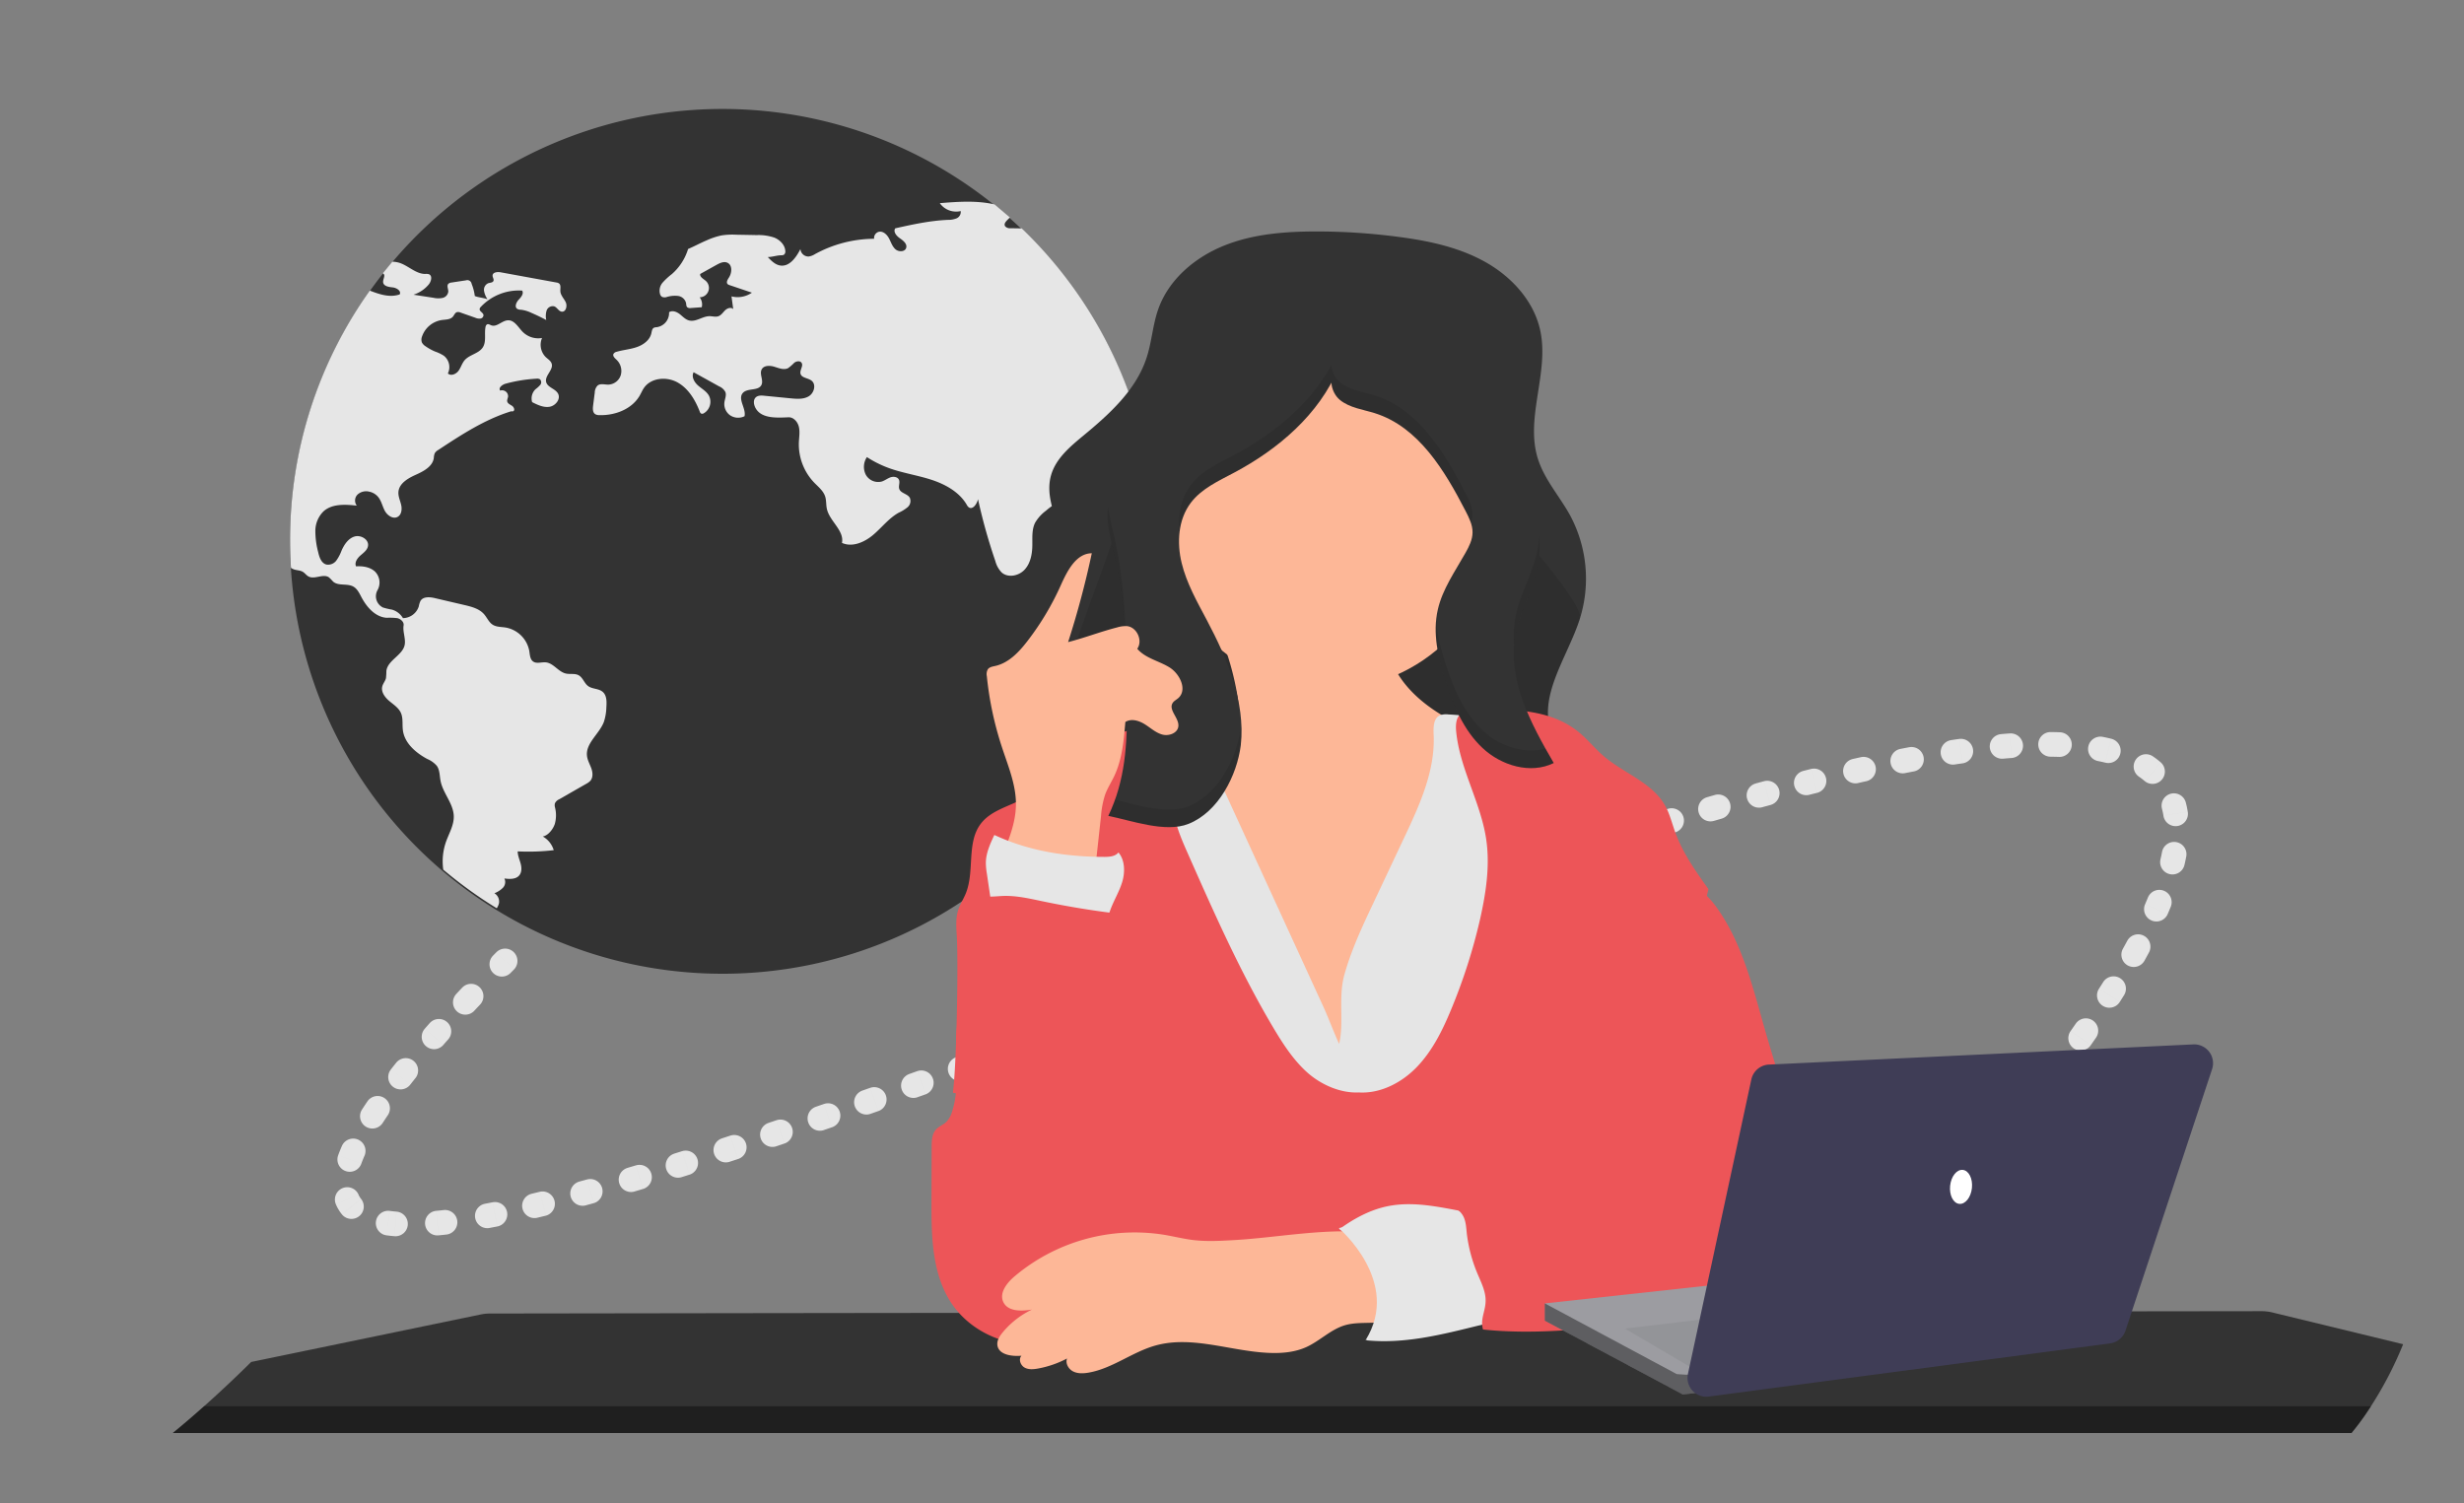 <svg width="600" height="366" fill="none" xmlns="http://www.w3.org/2000/svg"><rect width="100%" height="100%" fill="#808080" stroke="none"/><g clip-path="url(#clip0)"><path d="M281.223 131.822v.63c-.015 1.583-.06 3.159-.136 4.727a105.29 105.29 0 01-104.469 99.94A105.292 105.292 0 0170.636 131.822a104.768 104.768 0 0119.361-60.861 95.851 95.851 0 013.152-4.219 105.314 105.314 0 01155.648-10.93 105.003 105.003 0 0132.06 67.157c.244 2.922.366 5.873.366 8.853z" fill="#333"/><path d="M93.21 66.558c.051.022.1.05.143.086.567.465-.144 1.36-.057 2.096.1.944 1.364 1.152 2.32 1.245.955.1 2.161.865 1.709 1.71-2.4.822-4.827.014-7.276-.923a104.346 104.346 0 00-19.413 60.781c0 2.261.072 4.502.216 6.724.2.146.42.264.653.351.718.272 1.552.222 2.212.608.525.308.877.851 1.4 1.137 1.502.816 3.585-.751 4.985.222.362.328.705.677 1.027 1.044 1.293 1.116 3.419.365 4.913 1.202.962.537 1.458 1.61 1.975 2.583 1.285 2.432 3.368 4.821 6.119 5.014a16.48 16.48 0 012.6.086c.847.193 1.68.93 1.544 1.781-.237 1.466.488 3.069.294 4.535-.352 2.683-4.165 3.856-4.488 6.538a16.08 16.08 0 01-.1 1.767c-.173.701-.705 1.274-.892 1.975-.359 1.323.597 2.646 1.638 3.533 1.049.895 2.298 1.667 2.873 2.912.603 1.323.309 2.861.503 4.299.43 3.14 3.153 5.465 5.954 6.967a6.232 6.232 0 012.327 1.688c.718 1.038.646 2.404.89 3.641.589 3.026 3.146 5.523 3.218 8.606.05 2.196-1.171 4.185-1.904 6.252a14.383 14.383 0 00-.653 6.753 106.114 106.114 0 0013.021 9.406c.249-.366.431-.773.539-1.202a2.374 2.374 0 00-1.114-2.46 5.917 5.917 0 002.062-1.317 2.006 2.006 0 00.373-2.274c1.264.157 2.765.236 3.598-.73.668-.772.625-1.931.359-2.911-.265-.987-.711-1.939-.718-2.962 2.929.142 5.864.044 8.777-.293a5.682 5.682 0 00-2.672-3.334c1.322-.221 2.521-1.795 2.937-3.061a7.756 7.756 0 00.058-3.956 2.09 2.09 0 01-.043-1.03 2.031 2.031 0 011.048-1.009c2.184-1.251 4.367-2.501 6.55-3.748.39-.196.744-.454 1.049-.765.682-.809.582-2.018.23-3.012-.352-.994-.912-1.931-1.049-2.976-.402-3.126 2.959-5.372 4.094-8.319.386-1.177.594-2.404.618-3.641.093-1.331.1-2.869-.92-3.72-.983-.822-2.513-.636-3.54-1.402-.941-.701-1.264-2.053-2.291-2.618-.934-.515-2.098-.186-3.139-.429-1.824-.422-2.973-2.518-4.841-2.711-1.048-.115-2.241.4-3.102-.208-.762-.543-.79-1.623-.934-2.539a7.087 7.087 0 00-1.969-3.766 7.135 7.135 0 00-3.777-1.971c-1.084-.172-2.262-.107-3.189-.701-.933-.601-1.357-1.724-2.097-2.561-1.178-1.338-3.045-1.817-4.79-2.225-2.37-.55-4.738-1.104-7.103-1.659-1.257-.301-2.88-.458-3.563.644a4.83 4.83 0 00-.416 1.323 4.104 4.104 0 01-1.462 2.068 4.13 4.13 0 01-2.402.822 4.567 4.567 0 00-2.686-2.075 16.852 16.852 0 01-2.184-.515 3.047 3.047 0 01-1.696-3.055c.044-.412.171-.811.375-1.172a3.782 3.782 0 00-.654-4.557c-1.206-1.08-2.951-1.345-4.575-1.237-.423-.923.288-1.96 1.049-2.633.768-.665 1.695-1.323 1.86-2.325.266-1.573-1.752-2.768-3.282-2.303-1.53.472-2.507 1.953-3.153 3.412a10.27 10.27 0 01-1.271 2.425 2.503 2.503 0 01-2.413.987c-1.264-.322-1.746-1.817-2.026-3.076a19.974 19.974 0 01-.675-5.157 6.72 6.72 0 011.954-4.693c2.09-1.917 5.307-1.731 8.13-1.423a2.06 2.06 0 01.215-2.719 3.099 3.099 0 011.322-.69 3.104 3.104 0 011.494.004 3.862 3.862 0 012.176 1.294c.804.973 1.034 2.297 1.637 3.398.61 1.109 1.975 2.053 3.089 1.46.97-.515 1.12-1.846.883-2.912-.244-1.059-.754-2.096-.668-3.183.165-2.067 2.327-3.319 4.23-4.17 1.904-.852 4.08-2.003 4.381-4.063a3.8 3.8 0 01.23-1.174 2.3 2.3 0 01.855-.801c5.552-3.655 11.204-7.361 17.553-9.356.33-.108.366.007.704-.072.474-.272.158-1.023-.295-1.323-.452-.3-1.056-.537-1.17-1.066-.079-.386.15-.773.208-1.166a1.447 1.447 0 00-.566-1.244 1.466 1.466 0 00-1.352-.23c-.51-.672.496-1.452 1.315-1.68a36.021 36.021 0 017.505-1.217 1.34 1.34 0 01.854.143 1.009 1.009 0 01.065 1.388c-.345.382-.728.73-1.142 1.037a3.117 3.117 0 00-.819 3.14c1.329.673 2.766 1.367 4.238 1.13 1.465-.235 2.765-1.88 2.075-3.19-.639-1.223-2.571-1.502-2.901-2.84-.388-1.566 1.838-2.96 1.336-4.492-.216-.672-.891-1.073-1.408-1.552a4.215 4.215 0 01-.926-4.678 5.357 5.357 0 01-4.683-1.46c-1.121-1.123-2.011-2.904-3.606-2.847-1.457.043-2.714 1.739-4.079 1.224-.338-.13-.689-.387-1.013-.236a.842.842 0 00-.38.622c-.345 1.652.251 3.534-.654 4.964-.984 1.553-3.26 1.767-4.453 3.17-.646.758-.897 1.78-1.494 2.582-.596.8-1.853 1.316-2.571.615a3.518 3.518 0 00-.962-4.292 9.277 9.277 0 00-2.126-1.03 12.602 12.602 0 01-2.377-1.316 2.348 2.348 0 01-.869-.93 2.13 2.13 0 01.057-1.474 6.023 6.023 0 011.85-2.646 6.054 6.054 0 012.955-1.317c.948-.129 2.054-.086 2.686-.808.33-.38.503-.959.991-1.109a1.45 1.45 0 01.912.107l3.548 1.245c.395.18.832.252 1.264.207a.846.846 0 00.74-.894c-.115-.586-1.02-.865-.934-1.459a.925.925 0 01.295-.5 12.695 12.695 0 014.586-3.1 12.74 12.74 0 015.476-.856c.445.736-.259 1.602-.855 2.224-.589.63-1.063 1.745-.345 2.225a1.9 1.9 0 00.941.214 8.228 8.228 0 012.514.759 47.95 47.95 0 013.613 1.745 4.511 4.511 0 01.086-2.318 1.577 1.577 0 011.867-1.008c.704.272 1.063 1.202 1.817 1.287.999.115 1.394-1.359.977-2.274-.417-.916-1.25-1.674-1.314-2.683-.051-.672.208-1.51-.331-1.917a1.428 1.428 0 00-.639-.229c-4.51-.823-9.023-1.648-13.538-2.475-.804-.15-1.961-.036-1.997.773-.021.458.388.908.209 1.323-.194.444-.826.408-1.286.565a1.74 1.74 0 00-1.006 1.838c.123.744.413 1.451.848 2.068-.883-.365-2.212-.43-3.096-.801a11.824 11.824 0 00-.775-2.969 1.053 1.053 0 00-1.372-.844c-1.163.179-2.327.35-3.49.53a1.355 1.355 0 00-.798.307c-.452.48-.007 1.245-.021 1.903a1.791 1.791 0 01-1.386 1.538 5.244 5.244 0 01-2.212-.029l-4.884-.751a7.997 7.997 0 003.691-2.46c.647-.76.991-2.175.058-2.533a2.24 2.24 0 00-.848-.064c-2.212.014-3.957-1.825-6.025-2.604a5.945 5.945 0 00-2.033-.372l-2.313 2.825zm187.877 70.528a2.594 2.594 0 01-2.193 1.04c-2.242-.194-3.188-3.428-5.409-3.794a.862.862 0 00-.587.057c-.33.179-.387.624-.408.997-.093 1.85-.172 3.772.551 5.479 1.053 2.496 3.783 4.59 3.21 7.237-3.081-1.427-4.685-4.891-5.409-8.212-.731-3.321-.845-6.806-2.149-9.947-.996 1.269-3.074.222-3.976-1.112-.86-1.262-1.39-2.725-2.221-4.009-.831-1.277-2.106-2.424-3.625-2.496-1.598-.072-2.988 1.026-4.205 2.066a9.722 9.722 0 00-2.615 2.911c-.853 1.722-.631 3.744-.674 5.659-.043 2.065-.48 4.253-1.891 5.773-1.411 1.514-4.012 2.044-5.567.674a6.285 6.285 0 01-1.554-2.804 136.616 136.616 0 01-4.213-15.046c-.257 1.162-1.282 2.661-2.256 1.979a2.004 2.004 0 01-.516-.674c-1.82-3.077-5.18-4.927-8.583-6.039-3.395-1.104-6.97-1.62-10.33-2.84a26.381 26.381 0 01-5.366-2.675 4.242 4.242 0 00-.258 4.318 3.459 3.459 0 003.883 1.628c.745-.244 1.376-.761 2.113-1.019.738-.251 1.734-.129 2.057.588.315.682-.158 1.506.078 2.224.351 1.083 1.992 1.169 2.565 2.158a2.001 2.001 0 01-.537 2.31 9.696 9.696 0 01-2.164 1.334c-2.407 1.341-4.119 3.629-6.225 5.407-2.107 1.786-5.08 3.084-7.587 1.944.595-3.034-3.009-5.257-3.675-8.277-.222-.996-.108-2.051-.416-3.019-.451-1.406-1.698-2.367-2.715-3.428a13.476 13.476 0 01-3.689-9.79c.057-1.248.286-2.517 0-3.736-.28-1.212-1.29-2.388-2.536-2.338-2.845.129-6.434.344-7.924-2.087-.537-.868-.766-2.137.007-2.804.545-.466 1.347-.424 2.056-.352 2.142.208 4.277.423 6.419.631 1.498.144 3.117.266 4.406-.516 1.29-.782 1.849-2.869.652-3.794-.867-.674-2.428-.638-2.686-1.707-.208-.896.781-1.907.243-2.66-.379-.531-1.239-.388-1.762.014-.457.474-.953.908-1.483 1.298-1.025.53-2.242.021-3.346-.323-1.103-.344-2.579-.373-3.109.653-.602 1.14.523 2.646-.064 3.794-.788 1.513-3.439.652-4.542 1.958-1.261 1.491.859 3.729.437 5.637a3.512 3.512 0 01-3.461-.194 3.35 3.35 0 01-1.447-3.127c.101-.86.552-1.743.251-2.553a2.976 2.976 0 00-1.512-1.384 2013.648 2013.648 0 00-6.232-3.45c-.581 1.076.15 2.403 1.067 3.213.91.803 2.056 1.413 2.658 2.474a3.257 3.257 0 01-1.218 4.289.75.75 0 01-.623.108.86.86 0 01-.401-.538c-1.096-2.819-2.751-5.594-5.388-7.064-2.643-1.478-6.433-1.17-8.167 1.305-.408.588-.687 1.262-1.046 1.886-1.898 3.306-5.982 4.87-9.793 4.769a1.88 1.88 0 01-1.067-.251c-.617-.423-.588-1.326-.495-2.072.136-1.055.265-2.102.401-3.156a2.532 2.532 0 01.695-1.728c.71-.56 1.727-.208 2.63-.223a3.31 3.31 0 003.016-2.33 3.75 3.75 0 00-1.046-3.73c-.409-.387-.96-.875-.745-1.398a1.164 1.164 0 01.809-.546c1.612-.466 3.324-.588 4.908-1.147 1.59-.552 3.13-1.685 3.51-3.328.115-.502.165-1.111.616-1.362a2 2 0 01.716-.144 3.487 3.487 0 002.988-3.636c.759-.53 1.827-.136 2.565.43.73.567 1.382 1.313 2.278 1.557 1.669.459 3.281-1.026 5.015-1.033.73 0 1.482.258 2.163.007.695-.25 1.11-.94 1.641-1.449.537-.516 1.468-.824 1.963-.272-.144-1.04-.28-2.073-.423-3.106a6.09 6.09 0 004.965-.903l-5.409-1.83a1.166 1.166 0 01-.509-.272c-.394-.423 0-1.083.315-1.563.767-1.155.896-3.055-.365-3.629-.86-.395-1.841.079-2.665.538-1.318.731-2.636 1.47-3.955 2.202-.121.753.796 1.183 1.362 1.685a2.289 2.289 0 01-.204 3.58 2.28 2.28 0 01-1.287.415 2.86 2.86 0 01.509 2.417l-2.658.193a1.142 1.142 0 01-.859-.172c-.287-.25-.244-.696-.316-1.068a2.304 2.304 0 00-1.948-1.7 6.718 6.718 0 00-2.715.25c-.382.136-.8.125-1.175-.028a1.173 1.173 0 01-.459-.588 3.006 3.006 0 01.602-2.883 16.496 16.496 0 012.264-2.087 13.22 13.22 0 003.933-6.096c1.461-.617 2.973-1.449 4.442-2.066a17.709 17.709 0 013.689-1.24 17.409 17.409 0 013.618-.172c1.648.028 3.302.057 4.95.093a11.9 11.9 0 014.334.624c1.354.56 2.551 1.771 2.644 3.234a1 1 0 01-.322.911 1.164 1.164 0 01-.624.143c-1.368.044-1.948.388-3.317.438.867.925 1.842 1.9 3.102 2.066 2.221.286 3.819-2.016 4.843-4.017a1.956 1.956 0 002.042 1.814 4.109 4.109 0 001.54-.602 30.276 30.276 0 0114.364-3.715 1.553 1.553 0 011.182-1.707c1.025-.2 1.942.682 2.436 1.6.487.918.795 1.98 1.583 2.668.781.688 2.293.652 2.601-.337.301-.954-.695-1.772-1.519-2.338-.831-.56-1.698-1.6-1.139-2.432 4.212-.94 8.461-1.872 12.781-2.058a5.433 5.433 0 002.149-.373 1.677 1.677 0 001.003-1.771 4.878 4.878 0 01-5.087-1.922c4.435-.366 9.077-.689 13.34.308l3.732 3.17c-.709.738-1.655 1.434-1.139 2.173a1.587 1.587 0 001.311.452c.903.014 1.805.036 2.701.036a105.186 105.186 0 0132.066 67.243c-1.504-.057-2.887 1.85-2.693 3.514.229 1.929 1.619 3.478 2.614 5.142.165.271.314.551.445.839l-.136 4.734z" fill="#E6E6E6"/><g clip-path="url(#clip1)"><path d="M585.181 327.338a90.248 90.248 0 01-7.834 15.088 65.122 65.122 0 01-4.745 6.536H42.072c.477-.373 3.28-2.644 7.638-6.536a302.808 302.808 0 0011.458-10.771l55.917-11.57a10.868 10.868 0 012.196-.225l59.611-.086h.062l29.527-.038h.067l24.92-.029h33.021l68.467-.095h29.46l11.758-.134h3.886l34.201-.048h16.174l39.504-.053h11.763l37.418-.052 31.584-.039c.879.001 1.756.105 2.611.311l31.866 7.741z" fill="#333"/><path d="M487.316 282.907a3 3 0 01-4.632-3.814l4.632 3.814zm-366.451-51.014a2.999 2.999 0 014.242-.028 2.999 2.999 0 01.028 4.242l-4.27-4.214zm3.477 5.02a3 3 0 01-4.279-4.207l4.279 4.207zm-11.808 3.608a3 3 0 014.366 4.116l-4.366-4.116zm2.983 5.59a3 3 0 11-4.385-4.095l4.385 4.095zm-10.883 3.038a3 3 0 114.49 3.98l-4.49-3.98zm3.315 5.314a3 3 0 01-4.514-3.953l4.514 3.953zm-11.478 4.334a3 3 0 114.683 3.751l-4.683-3.751zm3.45 5.305a3 3 0 11-4.722-3.701l4.723 3.701zm-10.454 4.102a3 3 0 114.963 3.372l-4.963-3.372zm3.727 5.235a3 3 0 11-5.04-3.256l5.04 3.256zm-9.956 5.663a3 3 0 115.497 2.403l-5.497-2.403zm4.752 4.259a3 3 0 11-5.64-2.047l5.64 2.047zm-6.197 9.913a2.999 2.999 0 115.523-2.344l-5.523 2.344zm6.128-1.332a3 3 0 01-4.681 3.754l4.68-3.754zm6.186 8.878a3 3 0 01.803-5.946l-.803 5.946zm2.439-5.772a3 3 0 01-.48 5.981l.48-5.981zm10.231 5.779a2.999 2.999 0 11-.555-5.974l.555 5.974zm1.257-6.16a3 3 0 01.668 5.963l-.668-5.963zm11.182 4.357a3 3 0 01-1.102-5.898l1.102 5.898zm.712-6.246a3 3 0 111.158 5.887l-1.158-5.887zm10.912 3.757a2.998 2.998 0 01-3.611-2.225 2.999 2.999 0 012.225-3.612l1.386 5.837zm.633-6.324a3.001 3.001 0 011.424 5.829l-1.424-5.829zm11.214 3.297a3 3 0 11-1.572-5.79l1.572 5.79zm.319-6.308a3.001 3.001 0 011.596 5.784l-1.596-5.784zm11.509 2.947a3 3 0 11-1.702-5.754l1.702 5.754zm.328-6.358a3 3 0 111.72 5.748l-1.72-5.748zm11.132 2.865a3 3 0 01-1.792-5.726l1.792 5.726zm.114-6.325a3 3 0 011.805 5.722l-1.805-5.722zm11.623 2.568a3 3 0 11-1.863-5.703l1.863 5.703zm.112-6.35a3 3 0 111.872 5.7l-1.872-5.7zm11.229 2.586a2.999 2.999 0 11-1.915-5.686l1.915 5.686zm-.018-6.326a3 3 0 111.922 5.683l-1.922-5.683zm11.596 2.378a3 3 0 01-1.957-5.672l1.957 5.672zm.001-6.348a3 3 0 111.962 5.67l-1.962-5.67zm11.359 2.393a3 3 0 11-1.988-5.661l1.988 5.661zm-.104-6.323a3 3 0 111.992 5.66l-1.992-5.66zm11.538 2.28a2.999 2.999 0 11-2.012-5.652l2.012 5.652zm-.086-6.339a3 3 0 012.015 5.652l-2.015-5.652zm11.505 2.254a3 3 0 11-2.03-5.646l2.03 5.646zm-.155-6.321a3 3 0 012.032 5.646l-2.032-5.646zm11.492 2.231a3 3 0 11-2.042-5.642l2.042 5.642zm-.139-6.331a3 3 0 112.044 5.641l-2.044-5.641zm11.592 2.175a2.999 2.999 0 11-2.049-5.639l2.049 5.639zm-.175-6.32a3 3 0 012.051 5.639l-2.051-5.639zm11.472 2.209a3 3 0 11-2.053-5.638l2.053 5.638zm-.161-6.327a3 3 0 112.054 5.638l-2.054-5.638zm11.549 2.179a3 3 0 01-2.053-5.638l2.053 5.638zm-.148-6.331a3.001 3.001 0 012.053 5.638l-2.053-5.638zm11.508 2.199a3 3 0 11-2.048-5.64l2.048 5.64zm-.157-6.327a3 3 0 012.048 5.64l-2.048-5.64zm11.512 2.21a3 3 0 11-2.04-5.642l2.04 5.642zm-.145-6.327a3 3 0 112.039 5.643l-2.039-5.643zm11.52 2.226a3 3 0 11-2.029-5.646l2.029 5.646zm-.126-6.33a3 3 0 012.027 5.648l-2.027-5.648zm11.518 2.255a3 3 0 01-2.012-5.653l2.012 5.653zm-.114-6.328a3 3 0 012.01 5.653l-2.01-5.653zm11.463 2.308a3 3 0 11-1.993-5.659l1.993 5.659zm-.104-6.324a3 3 0 011.989 5.661l-1.989-5.661zm11.556 2.319a3 3 0 01-1.968-5.668l1.968 5.668zm-.056-6.331a3 3 0 111.964 5.669l-1.964-5.669zm11.455 2.406a3 3 0 11-1.938-5.679l1.938 5.679zm-.045-6.324a3 3 0 111.933 5.68l-1.933-5.68zm11.472 2.463a3 3 0 01-1.903-5.691l1.903 5.691zm.035-6.337a2.999 2.999 0 111.896 5.692l-1.896-5.692zm11.476 2.535a3 3 0 01-1.859-5.705l1.859 5.705zm.048-6.325a3 3 0 111.852 5.707l-1.852-5.707zm11.304 2.678a3 3 0 11-1.809-5.721l1.809 5.721zm.166-6.344a3 3 0 011.8 5.724l-1.8-5.724zm11.515 2.717a3 3 0 11-1.748-5.74l1.748 5.74zm.182-6.325a3 3 0 111.736 5.743l-1.736-5.743zm11.2 2.936a3 3 0 01-1.675-5.762l1.675 5.762zm.239-6.316a3 3 0 011.662 5.765l-1.662-5.765zm11.54 2.988a3 3 0 11-1.584-5.787l1.584 5.787zm.373-6.319a3 3 0 111.567 5.791l-1.567-5.791zm11.077 3.298a3 3 0 11-1.474-5.817l1.474 5.817zm.415-6.292a3 3 0 011.454 5.822l-1.454-5.822zm11.48 3.427a3 3 0 01-1.33-5.851l1.33 5.851zm.649-6.296a3 3 0 111.302 5.857l-1.302-5.857zm10.776 3.875a3 3 0 01-1.149-5.889l1.149 5.889zm.967-6.294a3 3 0 111.11 5.896l-1.11-5.896zm11.135 4.194a3 3 0 01-.888-5.934l.888 5.934zm1.083-6.22a3 3 0 01.837 5.941l-.837-5.941zm10.689 4.808a3 3 0 11-.516-5.978l.516 5.978zm1.596-6.146a3 3 0 11.434 5.984l-.434-5.984zm9.883 5.662a3 3 0 01.061-5.999l-.061 5.999zm2.343-5.948a2.999 2.999 0 11-.209 5.996l.209-5.996zm9.28 7.009a3 3 0 011.159-5.887l-1.159 5.887zm3.187-5.441a3 3 0 11-1.42 5.829l1.42-5.829zm6.815 9.266a3 3 0 113.392-4.949l-3.392 4.949zm5.315-3.47a3.002 3.002 0 01-3.924 4.54l3.924-4.54zm.271 11.302a3 3 0 115.802-1.527l-5.802 1.527zm6.265.688a3 3 0 11-5.926.936l5.926-.936zm-6.262 9.791a3 3 0 015.896 1.113l-5.896-1.113zm5.462 3.16a3 3 0 11-5.842-1.368l5.842 1.368zm-8.898 7.937a3 3 0 115.554 2.271l-5.554-2.271zm4.816 4.025a3 3 0 01-5.507-2.382l5.507 2.382zm-9.848 6.515a2.999 2.999 0 115.284 2.841l-5.284-2.841zm4.195 4.833a3 3 0 11-5.244-2.917l5.244 2.917zm-10.066 5.231a2.999 2.999 0 115.088 3.179l-5.088-3.179zm4.039 4.842a3 3 0 01-5.061-3.223l5.061 3.223zm-10.715 5.277a3 3 0 114.934 3.414l-4.934-3.414zm3.669 5.229a3 3 0 11-4.91-3.448l4.91 3.448zm-10.611 4.436a3 3 0 114.816 3.578l-4.816-3.578zm3.671 5.112a3 3 0 11-4.799-3.601l4.799 3.601zm-10.798 4.216a3.001 3.001 0 014.722 3.702l-4.722-3.702zm3.435 5.336a3 3 0 11-4.707-3.72l4.707 3.72zm-11.431 4.623a3 3 0 114.638 3.807l-4.638-3.807zm-358.255-42.127l-.793.806-4.279-4.207.802-.813 4.27 4.214zm-8.235 8.53c-.467.495-.928.986-1.383 1.474l-4.385-4.095c.461-.495.929-.993 1.402-1.495l4.366 4.116zm-7.776 8.492c-.397.448-.789.893-1.175 1.334l-4.514-3.953c.394-.45.794-.904 1.199-1.361l4.49 3.98zm-7.97 9.419c-.421.525-.831 1.043-1.232 1.554l-4.723-3.701c.415-.529.839-1.063 1.272-1.604l4.683 3.751zm-6.724 9.028a98.306 98.306 0 00-1.236 1.863l-5.04-3.256c.42-.648.857-1.308 1.313-1.979l4.963 3.372zm-5.695 9.929c-.283.648-.53 1.266-.745 1.856l-5.64-2.047a37.27 37.27 0 01.888-2.212l5.497 2.403zm-1.419 9.425c.157.369.358.704.605 1.012l-4.681 3.754a10.284 10.284 0 01-1.447-2.422l5.523-2.344zm7.594 3.944c.52.07 1.065.129 1.636.174l-.48 5.981a36.358 36.358 0 01-1.96-.209l.804-5.946zm11.312-.021a96.364 96.364 0 001.812-.186l.668 5.963c-.652.073-1.294.139-1.925.197l-.555-5.974zm11.892-1.727c.597-.112 1.202-.228 1.814-.348l1.158 5.887c-.63.124-1.253.243-1.87.359l-1.102-5.898zm11.34-2.428c.667-.159 1.34-.321 2.019-.487l1.424 5.829c-.691.169-1.377.334-2.057.495l-1.386-5.837zm11.661-2.98c.626-.17 1.256-.343 1.891-.518l1.596 5.784c-.642.177-1.28.352-1.915.524l-1.572-5.79zm11.698-3.325c.673-.199 1.35-.4 2.03-.604l1.72 5.748c-.687.206-1.369.409-2.048.61l-1.702-5.754zm11.37-3.465l1.906-.599 1.805 5.722c-.642.203-1.282.404-1.919.603l-1.792-5.726zm11.666-3.734l1.975-.647 1.872 5.7-1.984.65-1.863-5.703zm11.289-3.747l1.897-.64 1.922 5.683c-.636.216-1.271.43-1.904.643l-1.915-5.686zm11.536-3.934l1.958-.676 1.962 5.67-1.963.678-1.957-5.672zm11.329-3.944l1.884-.662 1.992 5.66-1.888.663-1.988-5.661zm11.41-4.034l1.926-.687 2.015 5.652-1.929.687-2.012-5.652zm11.401-4.079l1.875-.675 2.032 5.646-1.877.675-2.03-5.646zm11.325-4.086l1.903-.689 2.044 5.641-1.905.69-2.042-5.642zm11.446-4.153l1.874-.681 2.051 5.639-1.876.681-2.049-5.639zm11.293-4.11l1.892-.689 2.054 5.638-1.893.689-2.053-5.638zm11.388-4.148l1.905-.693 2.053 5.638-1.905.693-2.053-5.638zm11.365-4.134l1.891-.687 2.048 5.64-1.891.687-2.048-5.64zm11.363-4.119l1.895-.685 2.039 5.643-1.894.684-2.04-5.642zm11.386-4.105l1.903-.684 2.027 5.648-1.901.682-2.029-5.646zm11.409-4.082l1.898-.675 2.01 5.653-1.896.675-2.012-5.653zm11.368-4.026l1.889-.665 1.989 5.661-1.885.663-1.993-5.659zm11.477-4.014l1.912-.663 1.964 5.669-1.908.662-1.968-5.668zm11.429-3.936l1.893-.645 1.933 5.68-1.888.644-1.938-5.679zm11.462-3.873l1.938-.646 1.896 5.692-1.931.645-1.903-5.691zm11.555-3.816l1.907-.62 1.852 5.707-1.9.618-1.859-5.705zm11.402-3.663l1.975-.623 1.8 5.724-1.966.62-1.809-5.721zm11.742-3.646l1.93-.585 1.736 5.743-1.918.582-1.748-5.74zm11.455-3.411a646.33 646.33 0 011.914-.554l1.662 5.765c-.632.182-1.266.366-1.901.551l-1.675-5.762zm11.87-3.353c.655-.179 1.307-.357 1.957-.532l1.567 5.791-1.94.528-1.584-5.787zm11.56-3.051c.632-.16 1.261-.318 1.889-.475l1.454 5.822c-.621.154-1.244.311-1.869.47l-1.474-5.817zm12.039-2.899c.663-.151 1.322-.299 1.979-.445l1.302 5.857c-.647.144-1.298.29-1.951.439l-1.33-5.851zm11.606-2.459c.71-.138 1.415-.273 2.116-.405l1.11 5.896c-.688.129-1.38.262-2.077.398l-1.149-5.889zm12.363-2.145c.662-.099 1.319-.194 1.971-.286l.837 5.941c-.635.09-1.275.183-1.92.279l-.888-5.934zm12.144-1.456c.711-.061 1.415-.117 2.112-.168l.434 5.984c-.669.049-1.346.103-2.03.162l-.516-5.978zm12.056-.505a84.68 84.68 0 012.282.051l-.209 5.996c-.698-.024-1.41-.04-2.134-.048l.061-5.999zm12.721 1.173c.69.136 1.366.284 2.028.446l-1.42 5.829a40.666 40.666 0 00-1.767-.388l1.159-5.887zm12.235 4.763c.673.461 1.315.954 1.923 1.479l-3.924 4.54a15.657 15.657 0 00-1.391-1.07l3.392-4.949zm7.996 11.254c.19.719.344 1.458.463 2.215l-5.926.936a16.503 16.503 0 00-.339-1.624l5.802-1.527zm.097 13.119a47.293 47.293 0 01-.434 2.047l-5.842-1.368c.144-.612.27-1.209.38-1.792l5.896 1.113zm-3.778 12.255c-.237.578-.483 1.163-.738 1.754l-5.507-2.382c.24-.555.47-1.103.691-1.643l5.554 2.271zm-5.302 11.11a158.58 158.58 0 01-1.089 1.992l-5.244-2.917c.36-.646.709-1.285 1.049-1.916l5.284 2.841zm-6.067 10.402c-.344.55-.693 1.105-1.049 1.663l-5.061-3.223c.347-.544.687-1.084 1.022-1.619l5.088 3.179zm-6.83 10.354c-.415.6-.837 1.205-1.265 1.815l-4.91-3.448c.42-.598.833-1.192 1.241-1.781l4.934 3.414zm-7.06 9.829c-.377.509-.759 1.02-1.145 1.534l-4.799-3.601c.38-.506.756-1.01 1.128-1.511l4.816 3.578zm-7.221 9.452c-.425.542-.854 1.087-1.287 1.634l-4.707-3.72c.428-.541.852-1.08 1.272-1.616l4.722 3.702zm-8.08 10.064l-.712.866-4.632-3.814.706-.859 4.638 3.807z" fill="#E6E6E6"/><path opacity=".4" d="M49.71 342.426h527.637a65.122 65.122 0 01-4.745 6.536H42.072c.468-.397 3.27-2.668 7.638-6.536z" fill="#000"/><path d="M392.033 193.739l-1.06.205-47.911 9.218c-13.916 2.677-28.032 5.369-42.168 4.341-10.24-.746-19.807-3.787-29.646-6.454-5.562-1.511-11.457-2.114-13.343-8.348-2.602-8.606 1.633-21.347 2.63-30.067.955-8.558 1.519-17.331-.181-25.789a46.114 46.114 0 00-1.489-5.613c-1.705-5.063-4.383-10.326-2.936-15.466 1.141-4.078 4.621-6.99 7.877-9.686 6.378-5.259 12.889-11.154 15.419-19.038 1.242-3.825 1.475-7.941 2.812-11.737 2.535-7.22 8.903-12.617 15.988-15.476 7.084-2.86 14.875-3.466 22.519-3.466 6.748 0 13.489.449 20.179 1.343 7.294.956 14.656 2.53 21.067 6.153 6.412 3.624 11.816 9.562 13.31 16.8 2.115 10.236-3.757 21.137-.606 31.077 1.584 5.024 5.251 9.083 7.795 13.683a32.62 32.62 0 012.387 25.339c-3.045 9.452-10.502 19.014-6.683 28.179 2.43 5.828 8.636 8.94 12.961 13.559.385.414.745.828 1.079 1.243z" fill="#333"/><path opacity=".1" d="M390.973 192.534v1.41l-47.911 9.218c-13.916 2.677-28.032 5.369-42.168 4.341-10.24-.746-19.807-3.787-29.646-6.454-5.561-1.511-11.457-2.114-13.343-8.348-2.602-8.606 1.633-21.347 2.631-30.067.954-8.558 15.653-39.802 13.954-48.259l87.84 3.825c.592 4.671 23.807 28.116 22.361 32.596-3.046 9.452-10.503 19.014-6.684 28.179 2.435 5.828 8.641 8.94 12.966 13.559z" fill="#000"/><path d="M301.224 168.878c.52 2.959.797 6.215-.712 8.797-2.01 3.461-6.392 4.565-10.311 5.349l-13.606 2.726c-.926.186-1.91.396-2.602 1.032-.816.732-1.093 1.889-1.212 2.979-.549 4.934 1.193 9.796 2.783 14.496 3.213 9.519 5.91 19.238 9.972 28.422 4.063 9.185 9.639 17.953 17.597 24.092 7.958 6.138 18.489 9.409 28.233 7.009 8.488-2.09 15.448-8.09 21.449-14.453 4.951-5.259 9.581-10.996 11.983-17.819 1.656-4.685 2.196-9.677 2.716-14.62l2.416-22.738c.377-3.557.625-7.559-1.681-10.289-1.012-1.2-2.387-1.998-3.79-2.739-5.223-2.778-10.722-5.073-15.582-8.42-4.86-3.346-9.171-7.955-10.646-13.673-.883-3.433-.726-7.172-2.23-10.37-1.68-3.586-5.251-6.014-9.07-7.081-3.819-1.066-7.848-.922-11.782-.478-3.934.445-19.096 1.583-20.724 6.024-.873 2.391 2.75 7.521 3.61 9.873a69.106 69.106 0 013.189 11.881z" fill="#FDB797"/><path d="M333.968 220.866l7.977-16.915c3.738-7.927 7.557-16.256 7.161-25.009-.076-1.741-.096-3.916 1.432-4.705a4.092 4.092 0 012.096-.268 84.654 84.654 0 0124.59 4.982c1.533.555 3.103 1.195 4.177 2.419 1.075 1.224 1.509 2.869 1.877 4.447a130.047 130.047 0 012.735 16.193c1.432 13.491.721 27.103 0 40.638l-2.12 41.321a3.948 3.948 0 01-.348 1.703c-.525.956-1.709 1.276-2.774 1.458-4.1.703-8.292.559-12.445.401-29.217-1.109-58.586-2.811-87.611.737.13-4.3.062-8.603-.205-12.909-1.151-18.593-5.963-36.732-10.689-54.747-2.755-10.518-5.423-21.992-.988-31.903a13.667 13.667 0 012.764-4.217c1.885-1.85 4.459-2.825 7.008-3.523a44.535 44.535 0 0113.505-1.53l30.1 65.628c1.375 3.002 2.506 6.163 3.876 9.127 1.232-5.121-.248-11.121 1.232-16.671 1.594-5.762 4.105-11.274 6.65-16.657z" fill="#E5E5E5"/><path d="M330.822 266.022c5.385.339 10.617-2.424 14.322-6.33 3.704-3.906 6.148-8.859 8.216-13.865a136.929 136.929 0 007.06-22.045c1.432-6.406 2.449-13.038 1.461-19.53-1.365-8.964-6.43-17.111-7.295-26.138-.148-1.577-.052-3.423 1.213-4.374.783-.588 1.814-.67 2.788-.727 9.004-.535 18.895-.435 25.87 5.288 2.124 1.74 3.848 3.915 5.924 5.708 4.946 4.303 11.935 6.493 15.11 12.206 1.107 1.989 1.637 4.241 2.411 6.383 1.823 5.067 4.979 9.523 8.115 13.907-3.041 12.852-6.535 25.712-9.576 38.564-1.781 7.539-3.576 15.107-6.373 22.327-1.834 4.733-4.139 9.562-3.576 14.629.224 1.994.888 3.902 1.465 5.824a67.019 67.019 0 012.812 20.811l-136.219.335c6.526-9.371 8.441-20.864 7.777-32.267-.32-5.465-1.551-10.963-4.296-15.691-4.326-7.41-11.935-12.239-19.435-16.375-5.251-2.868-10.889 13.272-16.565 11.422.916-6.493 1.336-31.554.954-38.09-.124-2.142-.315-4.341.344-6.387.449-1.401 1.275-2.654 1.833-4.016 2.239-5.455.105-12.431 3.724-17.073 2.501-3.227 6.889-4.145 10.455-6.134 3.661-2.046 6.492-5.259 9.681-8.003a43.033 43.033 0 0122.037-9.854 27.83 27.83 0 014.205 12.431c.244 2.777.067 5.593.454 8.357.53 3.743 2.077 7.257 3.609 10.719 6.383 14.433 12.789 28.91 20.876 42.464 2.287 3.825 4.774 7.65 8.087 10.628 3.313 2.979 8.083 5.106 12.532 4.896z" fill="#ED5558"/><path d="M323.618 167.792c22.601 0 40.922-18.348 40.922-40.982s-18.321-40.982-40.922-40.982c-22.601 0-40.922 18.348-40.922 40.982s18.321 40.982 40.922 40.982z" fill="#FDB797"/><path d="M302.145 181.423c1.122-10.604-3.28-20.979-8.264-30.402-2.387-4.504-4.946-8.993-6.144-13.941-1.198-4.949-.854-10.552 2.21-14.621 2.607-3.461 6.741-5.33 10.565-7.362 10.794-5.737 20.662-14.171 25.407-25.45-2.683 1.464-1.986 5.829.382 7.755 2.368 1.927 5.595 2.3 8.507 3.218 10.617 3.347 16.985 13.951 22.094 23.857.835 1.616 1.685 3.323 1.675 5.144-.009 1.822-.84 3.438-1.709 4.987-2.521 4.494-5.604 8.811-6.75 13.836-1.313 5.737.071 11.771 1.871 17.398 1.91 5.985 4.445 12.019 9.028 16.312 4.583 4.294 11.691 6.426 17.329 3.653-5.628-9.691-11.457-20.52-9.261-31.506 1.059-5.26 3.909-10.04 5.122-15.271 2.311-9.978-1.537-20.242-5.313-29.766l-11.286-28.423c-1.723-4.346-3.685-8.983-7.638-11.445-2.674-1.66-5.91-2.09-9.042-2.39-10.082-.9-20.528-.603-29.913 3.154-17.1 6.842-27.823 23.71-36.33 40.07-2.549 4.9-5.065 10.107-4.96 15.633.057 3.032.902 5.981 1.59 8.936 2.797 12.029 2.95 24.493 3.093 36.842.11 9.476-.382 18.407-4.521 27.036 5.672 1.129 13.897 4.174 19.511 1.946 7.319-2.897 11.825-11.823 12.747-19.2z" fill="#333"/><path opacity=".1" d="M274.384 171.44c.02-1.348.02-2.709 0-4.083-.143-12.349-.296-24.813-3.093-36.842a62.22 62.22 0 01-1.461-7.114 18.696 18.696 0 00-.129 2.481c.058 3.032.903 5.981 1.59 8.936 2.783 11.957 2.955 24.345 3.093 36.622zm99.823-32.41a28.97 28.97 0 00.621-8.52 26.657 26.657 0 01-.621 4.217c-1.213 5.259-4.063 9.997-5.122 15.271a25.339 25.339 0 00-.382 7.066c.076-.928.203-1.85.382-2.764 1.059-5.273 3.909-10.03 5.122-15.27zm-16.002-11.603a6.884 6.884 0 00.372-2.109c0-1.821-.84-3.528-1.675-5.144-5.109-9.906-11.458-20.5-22.094-23.857-2.912-.918-6.135-1.29-8.507-3.217a6.054 6.054 0 01-2.091-4.208c-5.175 9.514-14.064 16.791-23.698 21.902-3.819 2.032-7.958 3.901-10.565 7.362-2.449 3.252-3.16 7.483-2.735 11.575a14.656 14.656 0 012.735-7.272c2.607-3.461 6.741-5.33 10.565-7.362 9.634-5.111 18.523-12.388 23.698-21.902a6.063 6.063 0 002.091 4.207c2.387 1.913 5.595 2.3 8.507 3.218 10.617 3.347 16.985 13.951 22.094 23.857.517.944.953 1.931 1.303 2.95zm2.812 50.424c-4.583-4.302-7.109-10.326-9.028-16.312a47.292 47.292 0 01-2.291-10.38c-.444 4.91.773 9.935 2.291 14.683 1.91 5.985 4.445 12.019 9.028 16.312 4.582 4.294 11.691 6.426 17.329 3.653a254.289 254.289 0 01-2.02-3.533c-5.237 1.477-11.252-.626-15.309-4.423zm-58.872-.731c-.921 7.377-5.428 16.303-12.765 19.219-5.094 2.023-12.345-.301-17.878-1.587a41.74 41.74 0 01-1.633 3.944c5.671 1.129 13.897 4.174 19.511 1.946 7.337-2.916 11.844-11.842 12.765-19.219.19-1.846.225-3.704.105-5.556-.028.416-.071.837-.105 1.253z" fill="#000"/><path d="M359.99 295.659c-7.375-1.171-14.861-3.433-22.174-1.912-4.24.879-8.116 2.992-11.639 5.545 1.938 1.554 4.201 2.941 5.432 5.102a20.098 20.098 0 011.71 4.719c.773 2.868 1.551 5.794 1.67 8.777.12 2.984-.477 6.091-2.253 8.496 9.3.918 18.313-1.377 27.383-3.619a7.498 7.498 0 002.898-1.171c1.432-1.129 1.852-3.137 1.862-4.968 0-3.27-.917-6.459-1.848-9.595-1.107-3.763-1.928-7.635-3.041-11.374z" fill="#E6E6E6"/><path d="M409.792 215.019c3.661.478 6.502 3.437 8.593 6.478 5.867 8.462 8.397 18.722 11.214 28.633a381.493 381.493 0 0012.35 36.393 54.949 54.949 0 003.704 7.984c1.18 1.974 2.612 3.872 3.132 6.115 1.26 5.421-3.203 10.518-7.858 13.539a31.047 31.047 0 01-8.044 3.882c-2.778.832-5.676 1.148-8.555 1.463l-26.5 2.869c-12.197 1.329-24.504 2.658-36.706 1.377-.769-2.678.74-4.571.63-7.358-.076-1.994-.955-3.849-1.738-5.685a36.417 36.417 0 01-2.831-10.283c-.138-1.306-.186-2.644-.682-3.859-.497-1.214-1.561-2.304-2.865-2.39 7.161-.713 12.599-2.066 19.759-2.783 2.66-.267 5.424-.569 7.691-1.984 2.812-1.754 4.387-4.919 5.638-7.989 3.099-7.601 5.094-15.978 3.466-24.029-1.337-6.602-5.065-12.751-5.046-19.487 0-4.011 1.365-7.898 2.979-11.57 1.709-3.882 3.938-7.85 7.691-9.82 3.752-1.97 9.743-2.07 13.978-1.496z" fill="#ED5558"/><path d="M243.846 208.808c1.733-4.121 3.494-8.376 3.542-12.846.053-4.834-1.909-9.424-3.408-14.013a81.145 81.145 0 01-3.681-17.303 2.394 2.394 0 01.239-1.659c.396-.559 1.16-.674 1.833-.822 3.303-.755 5.8-3.428 7.862-6.119a67.092 67.092 0 008.049-13.464c1.58-3.523 3.719-7.821 7.576-7.855a219.173 219.173 0 01-5.766 21.634c4.033-1.033 7.867-2.534 11.901-3.567a7.153 7.153 0 012.444-.325c2.416.254 3.896 3.529 2.492 5.513 1.972 2.314 5.251 2.935 7.829 4.523 2.578 1.587 4.431 5.517 2.139 7.51-.449.388-1.017.66-1.341 1.157-1.108 1.712 1.604 3.677 1.379 5.704-.181 1.659-2.306 2.434-3.914 1.994-1.609-.44-2.865-1.645-4.297-2.529-1.432-.885-3.303-1.435-4.693-.517-.372 4.499-.773 9.084-2.716 13.181-.711 1.497-1.623 2.898-2.196 4.451a21.961 21.961 0 00-1.012 5.226l-1.733 15.868c-8.268 1.659-15.682-.822-22.528-5.742z" fill="#FDB797"/><path d="M241.826 223.031l-1.522-10.322c-.146-.84-.227-1.69-.244-2.543 0-2.391 1.05-4.671 2.067-6.846 8.426 3.939 17.535 5.34 26.83 5.345 1.226 0 2.625-.115 3.389-1.076 1.58 1.822 1.628 4.752.955 7.066-.673 2.314-1.967 4.399-2.826 6.655-.435 1.143-.788 2.391-1.619 3.27-1.289 1.392-3.38 1.631-5.28 1.621a33.651 33.651 0 01-5.958-.569c-5.088-.946-10.703-3.514-15.792-2.601z" fill="#E6E6E6"/><path d="M273.253 222.611a210.513 210.513 0 01-19.492-3.156c-3.165-.664-6.359-1.405-9.586-1.276-2.1.086-4.358.507-6.206-.536 1.8 6.134 1.91 12.598-.243 18.617-1.275 3.586-3.218 6.928-4.154 10.619-1.947 7.721.726 16.14-1.709 23.723a6 6 0 01-1.47 2.639c-.745.684-1.762 1.038-2.449 1.779-1.012 1.09-1.074 2.729-1.079 4.216l-.043 13.172c-.029 8.386.081 17.278 4.502 24.383 5.041 8.127 15.654 12.339 24.891 9.868a18.49 18.49 0 006.76-3.314c3.208-2.553 5.251-6.243 7.252-9.839 2.386-4.303 4.773-8.701 5.542-13.544.544-3.428.239-6.928-.153-10.375-2.158-19.124-6.841-38.085-5.833-57.28.15-3.51 1.361-6.89 3.47-9.696z" fill="#ED5558"/><path d="M300.589 301.975c-3.318.191-6.66.382-9.964 0-2.387-.287-4.716-.875-7.084-1.277a45.34 45.34 0 00-19.394 1.078 45.378 45.378 0 00-17.169 9.096c-1.834 1.568-3.686 3.973-2.674 6.167 1.089 2.362 4.416 2.295 6.98 1.855a21.016 21.016 0 00-7.161 5.608c-.716.875-1.394 1.913-1.256 3.046.291 2.366 3.5 2.797 5.872 2.591-.773.832-.253 2.305.731 2.869.983.564 2.205.449 3.317.244a24.545 24.545 0 007.047-2.444c-.449 1.172.329 2.544 1.432 3.127 1.103.583 2.444.54 3.681.34 5.833-.957 10.703-5.02 16.393-6.617 9.099-2.548 18.618 1.515 28.076 1.802 2.959.091 5.996-.21 8.693-1.434 3.308-1.506 5.977-4.332 9.471-5.336 3.881-1.109 8.336.168 11.887-1.749 2.583-1.392.253-12.115-.405-14.181-1.208-3.777-2.421-6.282-6.445-6.664-10.183-1-21.769 1.286-32.028 1.879z" fill="#FDB797"/><path d="M325.99 299.049s15.415 13.066 6.522 27.323l17.186-5.943v-12.473c0-.593-6.526-9.5-6.526-9.5l-7.71-1.191-9.472 1.784z" fill="#E6E6E6"/><path d="M482.074 330.029l-68.812 9.117-3.442.455-33.641-17.996v-4.212l105.131-11.484.764 24.12z" fill="#9C9CA1"/><path d="M395.676 323.518l74.544-8.802-.764 13.783-58.065 4.265-15.715-9.246z" fill="#939498"/><path opacity=".4" d="M413.262 334.619v4.523l-3.442.478-33.646-18.015v-4.212l32.114 17.212s4.211.396 4.974.014z" fill="#000"/><path d="M426.471 262.833l-15.448 71.738a4.59 4.59 0 001.105 4.075 4.566 4.566 0 003.965 1.437l97.736-12.956a4.579 4.579 0 003.743-3.098l21.087-63.682a4.6 4.6 0 00-.701-4.214 4.587 4.587 0 00-3.863-1.81l-103.365 4.915a4.59 4.59 0 00-4.259 3.595z" fill="#3F3D56"/><path d="M480.176 289.298c.24-2.284-.754-4.261-2.22-4.416-1.465-.154-2.848 1.573-3.088 3.858-.24 2.284.754 4.262 2.22 4.416 1.466.154 2.848-1.573 3.088-3.858z" fill="#fff"/></g></g><defs><clipPath id="clip0"><path fill="#fff" d="M0 0h600v366H0z"/></clipPath><clipPath id="clip1"><path fill="#fff" transform="translate(42 49)" d="M0 0h549v300H0z"/></clipPath></defs></svg>
